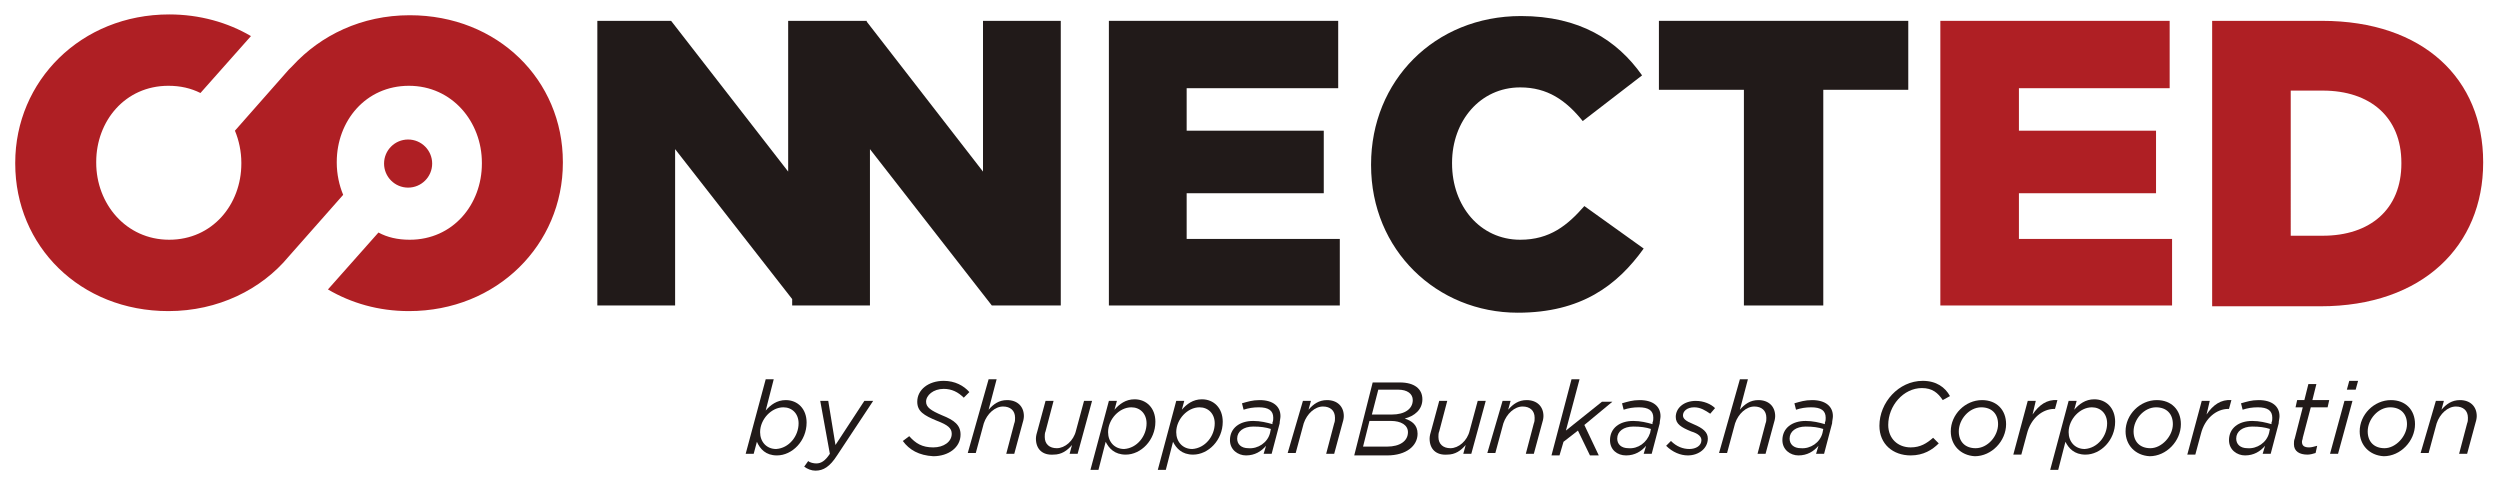 <?xml version="1.0" encoding="utf-8"?>
<!-- Generator: Adobe Illustrator 28.0.0, SVG Export Plug-In . SVG Version: 6.00 Build 0)  -->
<svg version="1.1" id="レイヤー_1" xmlns="http://www.w3.org/2000/svg" xmlns:xlink="http://www.w3.org/1999/xlink" x="0px"
	 y="0px" viewBox="0 0 311.8 59.7" style="enable-background:new 0 0 311.8 59.7;" xml:space="preserve">
<style type="text/css">
	.st0{fill:#AF1F24;}
	.st1{fill:none;}
	.st2{fill:#211A19;}
</style>
<g>
	<g>
		<g>
			<g>
				<circle class="st0" cx="50.9" cy="20.4" r="3"/>
				<g>
					<path class="st1" d="M289.7,11.3h-4v18.1h4c5.9,0,9.8-3.3,9.8-9v-0.1C299.5,14.6,295.6,11.3,289.7,11.3z"/>
					<path class="st0" d="M51.1,1.9c-6,0-11.1,2.5-14.6,6.3l-0.5,0.5l-6.7,7.6c0.5,1.2,0.8,2.6,0.8,4v0.1c0,5.1-3.6,9.5-9,9.5
						c-5.4,0-9.1-4.5-9.1-9.6v-0.1c0-5.1,3.6-9.5,9-9.5c1.5,0,2.8,0.3,4,0.9l6.3-7.1c-2.9-1.7-6.4-2.7-10.2-2.7
						c-11,0-19.2,8.3-19.2,18.5v0.1C1.9,30.7,10,38.8,21,38.8c6.2,0,11.6-2.7,15-6.8c0,0,0,0,0,0l6.8-7.7c-0.5-1.2-0.8-2.6-0.8-4
						v-0.1c0-5.1,3.6-9.5,9-9.5c5.4,0,9.1,4.5,9.1,9.6v0.1c0,5.1-3.6,9.5-9,9.5c-1.5,0-2.8-0.3-3.9-0.9l-6.3,7.1
						c2.9,1.7,6.3,2.7,10.1,2.7c11,0,19.2-8.3,19.2-18.5v-0.1C70.2,10,62.1,1.9,51.1,1.9z"/>
					<polygon class="st2" points="122.6,21.4 108.1,2.7 108.1,2.6 108,2.6 98.8,2.6 98.3,2.6 98.3,21.4 83.7,2.6 74.5,2.6 
						74.5,38.1 84.2,38.1 84.2,18.6 98.8,37.3 98.8,38.1 99.4,38.1 108.1,38.1 108.5,38.1 108.5,18.6 123.7,38.1 132.3,38.1 
						132.3,2.6 122.6,2.6 					"/>
					<polygon class="st2" points="148,24.1 165.1,24.1 165.1,16.3 148,16.3 148,11 166.9,11 166.9,2.6 138.3,2.6 138.3,38.1 
						167.1,38.1 167.1,29.8 148,29.8 					"/>
					<path class="st2" d="M189.6,29.9c-5,0-8.5-4.2-8.5-9.5v-0.1c0-5.2,3.5-9.4,8.5-9.4c3.4,0,5.7,1.6,7.8,4.2l7.4-5.7
						c-3.1-4.4-7.8-7.4-15.1-7.4c-10.8,0-18.7,8.1-18.7,18.5v0.1c0,10.6,8.2,18.4,18.3,18.4c7.9,0,12.4-3.4,15.7-8l-7.4-5.3
						C195.5,28.1,193.3,29.9,189.6,29.9z"/>
					<polygon class="st2" points="206.9,11.2 217.5,11.2 217.5,38.1 227.4,38.1 227.4,11.2 238,11.2 238,2.6 206.9,2.6 					"/>
					<polygon class="st0" points="251.8,24.1 268.9,24.1 268.9,16.3 251.8,16.3 251.8,11 270.6,11 270.6,2.6 242,2.6 242,38.1 
						270.9,38.1 270.9,29.8 251.8,29.8 					"/>
					<path class="st0" d="M289.6,2.6h-13.7v35.6h13.5c12.8,0,20.3-7.6,20.3-17.9v-0.1C309.7,9.9,302.3,2.6,289.6,2.6z M299.5,20.4
						c0,5.7-3.9,9-9.8,9h-4V11.3h4c5.9,0,9.8,3.3,9.8,9V20.4z"/>
				</g>
			</g>
		</g>
	</g>
	<g>
		<g>
			<path class="st2" d="M94.4,55.1L94,56.6h-1l2.5-9.3h1l-1,3.9c0.6-0.7,1.4-1.3,2.5-1.3c1.5,0,2.6,1.1,2.6,2.8
				c0,2.3-1.8,4.1-3.7,4.1C95.5,56.8,94.8,56,94.4,55.1z M99.6,52.8c0-1.2-0.8-2-1.9-2c-1.5,0-2.9,1.5-2.9,3.1c0,1.2,0.8,2.1,2,2.1
				C98.4,55.9,99.6,54.4,99.6,52.8z"/>
			<path class="st2" d="M100.3,58.2l0.5-0.7c0.2,0.2,0.7,0.3,1,0.3c0.6,0,1.1-0.3,1.7-1.2l-1.2-6.6h1l0.9,5.5l3.6-5.5h1.1l-4.5,6.8
				c-0.9,1.4-1.7,1.9-2.7,1.9C101.2,58.7,100.7,58.5,100.3,58.2z"/>
			<path class="st2" d="M112.6,55l0.8-0.6c0.8,0.9,1.6,1.4,3,1.4c1.3,0,2.3-0.7,2.3-1.7c0-0.7-0.5-1.1-1.8-1.6
				c-1.7-0.7-2.5-1.2-2.5-2.4c0-1.5,1.4-2.6,3.3-2.6c1.4,0,2.5,0.6,3.2,1.4l-0.7,0.7c-0.7-0.7-1.5-1.1-2.5-1.1
				c-1.3,0-2.2,0.8-2.2,1.6c0,0.7,0.6,1.1,2,1.7c1.5,0.6,2.3,1.2,2.3,2.4c0,1.6-1.5,2.7-3.4,2.7C114.6,56.8,113.4,56.1,112.6,55z"/>
			<path class="st2" d="M123.3,47.3h1l-1,3.8c0.6-0.7,1.3-1.2,2.3-1.2c1.3,0,2.1,0.8,2.1,2c0,0.3-0.1,0.7-0.2,1l-1,3.7h-1l1-3.8
				c0.1-0.2,0.1-0.5,0.1-0.7c0-0.9-0.6-1.4-1.5-1.4c-1,0-2,0.9-2.4,2.1l-1,3.7h-1L123.3,47.3z"/>
			<path class="st2" d="M129.2,54.7c0-0.3,0.1-0.7,0.2-1l1-3.7h1l-1,3.8c-0.1,0.2-0.1,0.5-0.1,0.7c0,0.9,0.6,1.4,1.5,1.4
				c1,0,2.1-0.9,2.4-2.2l1-3.7h1l-1.8,6.6h-1l0.3-1.1c-0.6,0.7-1.3,1.2-2.3,1.2C130,56.8,129.2,56,129.2,54.7z"/>
			<path class="st2" d="M138.3,50h1l-0.3,1.1c0.6-0.7,1.4-1.3,2.5-1.3c1.5,0,2.6,1.1,2.6,2.8c0,2.3-1.8,4.1-3.7,4.1
				c-1.4,0-2.1-0.8-2.5-1.6l-0.9,3.5h-1L138.3,50z M143,52.8c0-1.2-0.8-2-1.9-2c-1.5,0-2.9,1.5-2.9,3.1c0,1.2,0.8,2.1,2,2.1
				C141.8,55.9,143,54.4,143,52.8z"/>
			<path class="st2" d="M146.7,50h1l-0.3,1.1c0.6-0.7,1.4-1.3,2.5-1.3c1.5,0,2.6,1.1,2.6,2.8c0,2.3-1.8,4.1-3.7,4.1
				c-1.4,0-2.1-0.8-2.5-1.6l-0.9,3.5h-1L146.7,50z M151.5,52.8c0-1.2-0.8-2-1.9-2c-1.5,0-2.9,1.5-2.9,3.1c0,1.2,0.8,2.1,2,2.1
				C150.3,55.9,151.5,54.4,151.5,52.8z"/>
			<path class="st2" d="M153.4,54.9c0-1.5,1.2-2.4,2.9-2.4c0.9,0,1.7,0.2,2.4,0.4l0-0.2c0.1-0.2,0.1-0.4,0.1-0.6
				c0-0.9-0.6-1.3-1.8-1.3c-0.7,0-1.3,0.1-1.9,0.3l-0.2-0.8c0.7-0.2,1.3-0.4,2.2-0.4c1.7,0,2.6,0.8,2.6,2c0,0.3-0.1,0.6-0.1,0.9
				l-1,3.8h-1l0.3-1c-0.6,0.7-1.4,1.2-2.5,1.2C154.4,56.8,153.4,56.1,153.4,54.9z M158.4,54l0.1-0.5c-0.6-0.2-1.3-0.3-2.2-0.3
				c-1.2,0-2,0.6-2,1.5c0,0.7,0.5,1.2,1.4,1.2C156.9,56,158.1,55.2,158.4,54z"/>
			<path class="st2" d="M162.5,50h1l-0.3,1.1c0.6-0.7,1.3-1.2,2.3-1.2c1.3,0,2.1,0.8,2.1,2c0,0.3-0.1,0.7-0.2,1l-1,3.7h-1l1-3.8
				c0.1-0.2,0.1-0.5,0.1-0.7c0-0.9-0.6-1.4-1.5-1.4c-1,0-2,0.9-2.4,2.1l-1,3.7h-1L162.5,50z"/>
			<path class="st2" d="M171.2,47.7h3.4c1.8,0,2.8,0.8,2.8,2.1c0,1.3-1,2.1-2.2,2.4c0.9,0.3,1.6,0.8,1.6,1.9c0,1.5-1.4,2.7-3.8,2.7
				h-4.1L171.2,47.7z M173,55.7c1.6,0,2.6-0.7,2.6-1.8c0-0.9-0.9-1.4-2.1-1.4h-2.7l-0.8,3.2H173z M173.6,51.7c1.6,0,2.6-0.7,2.6-1.8
				c0-0.8-0.7-1.3-1.8-1.3h-2.5l-0.8,3.1H173.6z"/>
			<path class="st2" d="M178.3,54.7c0-0.3,0.1-0.7,0.2-1l1-3.7h1l-1,3.8c-0.1,0.2-0.1,0.5-0.1,0.7c0,0.9,0.6,1.4,1.5,1.4
				c1,0,2.1-0.9,2.4-2.2l1-3.7h1l-1.8,6.6h-1l0.3-1.1c-0.6,0.7-1.3,1.2-2.3,1.2C179.1,56.8,178.3,56,178.3,54.7z"/>
			<path class="st2" d="M187.4,50h1l-0.3,1.1c0.6-0.7,1.3-1.2,2.3-1.2c1.3,0,2.1,0.8,2.1,2c0,0.3-0.1,0.7-0.2,1l-1,3.7h-1l1-3.8
				c0.1-0.2,0.1-0.5,0.1-0.7c0-0.9-0.6-1.4-1.5-1.4c-1,0-2,0.9-2.4,2.1l-1,3.7h-1L187.4,50z"/>
			<path class="st2" d="M196,47.3h1l-1.7,6.4l4.5-3.6h1.3l-3.5,2.9l1.8,3.8h-1.1l-1.5-3.1l-1.8,1.4l-0.5,1.7h-1L196,47.3z"/>
			<path class="st2" d="M200.8,54.9c0-1.5,1.2-2.4,2.9-2.4c0.9,0,1.7,0.2,2.4,0.4l0-0.2c0.1-0.2,0.1-0.4,0.1-0.6
				c0-0.9-0.6-1.3-1.8-1.3c-0.7,0-1.3,0.1-1.9,0.3l-0.2-0.8c0.7-0.2,1.3-0.4,2.2-0.4c1.7,0,2.6,0.8,2.6,2c0,0.3-0.1,0.6-0.1,0.9
				l-1,3.8h-1l0.3-1c-0.6,0.7-1.4,1.2-2.5,1.2C201.7,56.8,200.8,56.1,200.8,54.9z M205.8,54l0.1-0.5c-0.6-0.2-1.3-0.3-2.2-0.3
				c-1.2,0-2,0.6-2,1.5c0,0.7,0.5,1.2,1.4,1.2C204.3,56,205.4,55.2,205.8,54z"/>
			<path class="st2" d="M207.8,55.6l0.6-0.6c0.7,0.7,1.5,1,2.3,1c0.8,0,1.5-0.4,1.5-1.1c0-0.4-0.3-0.8-1.3-1.1
				c-1.2-0.5-1.9-0.9-1.9-1.8c0-1.1,1-2,2.5-2c1,0,1.9,0.4,2.4,0.9l-0.6,0.7c-0.6-0.4-1.2-0.8-2-0.8c-0.9,0-1.4,0.5-1.4,1
				c0,0.4,0.3,0.7,1.3,1.1c1.2,0.5,1.8,1,1.8,1.8c0,1.2-1.1,2.1-2.5,2.1C209.6,56.8,208.6,56.4,207.8,55.6z"/>
			<path class="st2" d="M217,47.3h1l-1,3.8c0.6-0.7,1.3-1.2,2.3-1.2c1.3,0,2.1,0.8,2.1,2c0,0.3-0.1,0.7-0.2,1l-1,3.7h-1l1-3.8
				c0.1-0.2,0.1-0.5,0.1-0.7c0-0.9-0.6-1.4-1.5-1.4c-1,0-2,0.9-2.4,2.1l-1,3.7h-1L217,47.3z"/>
			<path class="st2" d="M222.3,54.9c0-1.5,1.2-2.4,2.9-2.4c0.9,0,1.7,0.2,2.4,0.4l0-0.2c0.1-0.2,0.1-0.4,0.1-0.6
				c0-0.9-0.6-1.3-1.8-1.3c-0.7,0-1.3,0.1-1.9,0.3l-0.2-0.8c0.7-0.2,1.3-0.4,2.2-0.4c1.7,0,2.6,0.8,2.6,2c0,0.3-0.1,0.6-0.1,0.9
				l-1,3.8h-1l0.3-1c-0.6,0.7-1.4,1.2-2.5,1.2C223.3,56.8,222.3,56.1,222.3,54.9z M227.3,54l0.1-0.5c-0.6-0.2-1.3-0.3-2.2-0.3
				c-1.2,0-2,0.6-2,1.5c0,0.7,0.5,1.2,1.4,1.2C225.8,56,227,55.2,227.3,54z"/>
			<path class="st2" d="M234.4,53.1c0-2.9,2.4-5.6,5.4-5.6c1.7,0,2.8,0.8,3.4,1.9l-0.9,0.5c-0.6-0.9-1.3-1.5-2.6-1.5
				c-2.3,0-4.2,2.2-4.2,4.6c0,1.7,1.2,2.8,2.8,2.8c1.2,0,2-0.5,2.8-1.2l0.7,0.7c-0.8,0.8-1.9,1.5-3.5,1.5
				C236.1,56.8,234.4,55.4,234.4,53.1z"/>
			<path class="st2" d="M243.3,53.8c0-2.1,1.8-3.9,3.9-3.9c1.8,0,3,1.2,3,3c0,2.1-1.8,4-3.9,4C244.5,56.8,243.3,55.5,243.3,53.8z
				 M249.2,52.9c0-1.3-0.8-2.1-2.1-2.1c-1.5,0-2.8,1.5-2.8,3c0,1.3,0.8,2.1,2.1,2.1C247.9,55.9,249.2,54.4,249.2,52.9z"/>
			<path class="st2" d="M252.9,50h1l-0.4,1.7c0.8-1.2,1.8-1.9,3.1-1.8l-0.3,1.1h-0.1c-1.4,0-2.9,1.1-3.4,3.1l-0.7,2.6h-1L252.9,50z"
				/>
			<path class="st2" d="M258,50h1l-0.3,1.1c0.6-0.7,1.4-1.3,2.5-1.3c1.5,0,2.6,1.1,2.6,2.8c0,2.3-1.8,4.1-3.7,4.1
				c-1.4,0-2.1-0.8-2.5-1.6l-0.9,3.5h-1L258,50z M262.8,52.8c0-1.2-0.8-2-1.9-2c-1.5,0-2.9,1.5-2.9,3.1c0,1.2,0.8,2.1,2,2.1
				C261.6,55.9,262.8,54.4,262.8,52.8z"/>
			<path class="st2" d="M265.1,53.8c0-2.1,1.8-3.9,3.9-3.9c1.8,0,3,1.2,3,3c0,2.1-1.8,4-3.9,4C266.3,56.8,265.1,55.5,265.1,53.8z
				 M271,52.9c0-1.3-0.8-2.1-2.1-2.1c-1.5,0-2.8,1.5-2.8,3c0,1.3,0.8,2.1,2.1,2.1C269.6,55.9,271,54.4,271,52.9z"/>
			<path class="st2" d="M274.6,50h1l-0.4,1.7c0.8-1.2,1.8-1.9,3.1-1.8L278,51h-0.1c-1.4,0-2.9,1.1-3.4,3.1l-0.7,2.6h-1L274.6,50z"/>
			<path class="st2" d="M278,54.9c0-1.5,1.2-2.4,2.9-2.4c0.9,0,1.7,0.2,2.4,0.4l0-0.2c0.1-0.2,0.1-0.4,0.1-0.6
				c0-0.9-0.6-1.3-1.8-1.3c-0.7,0-1.3,0.1-1.9,0.3l-0.2-0.8c0.7-0.2,1.3-0.4,2.2-0.4c1.7,0,2.6,0.8,2.6,2c0,0.3-0.1,0.6-0.1,0.9
				l-1,3.8h-1l0.3-1c-0.6,0.7-1.4,1.2-2.5,1.2C279,56.8,278,56.1,278,54.9z M283,54l0.1-0.5c-0.6-0.2-1.3-0.3-2.2-0.3
				c-1.2,0-2,0.6-2,1.5c0,0.7,0.5,1.2,1.4,1.2C281.5,56,282.7,55.2,283,54z"/>
			<path class="st2" d="M286.1,55.4c0-0.2,0-0.5,0.1-0.7l1-3.9h-0.9l0.2-0.9h0.9l0.5-2h1l-0.5,2h2.1l-0.2,0.9h-2.1l-1,3.8
				c0,0.2-0.1,0.3-0.1,0.5c0,0.5,0.3,0.7,0.9,0.7c0.3,0,0.6-0.1,1-0.2l-0.2,0.9c-0.3,0.1-0.7,0.2-1,0.2
				C286.8,56.7,286.1,56.3,286.1,55.4z"/>
			<path class="st2" d="M292.4,50h1l-1.8,6.6h-1L292.4,50z M293,47.5h1.1l-0.3,1.1h-1.1L293,47.5z"/>
			<path class="st2" d="M294.3,53.8c0-2.1,1.8-3.9,3.9-3.9c1.8,0,3,1.2,3,3c0,2.1-1.8,4-3.9,4C295.5,56.8,294.3,55.5,294.3,53.8z
				 M300.2,52.9c0-1.3-0.8-2.1-2.1-2.1c-1.5,0-2.8,1.5-2.8,3c0,1.3,0.8,2.1,2.1,2.1C298.8,55.9,300.2,54.4,300.2,52.9z"/>
			<path class="st2" d="M303.8,50h1l-0.3,1.1c0.6-0.7,1.3-1.2,2.3-1.2c1.3,0,2.1,0.8,2.1,2c0,0.3-0.1,0.7-0.2,1l-1,3.7h-1l1-3.8
				c0.1-0.2,0.1-0.5,0.1-0.7c0-0.9-0.6-1.4-1.5-1.4c-1,0-2,0.9-2.4,2.1l-1,3.7h-1L303.8,50z"/>
		</g>
	</g>
</g>
</svg>
